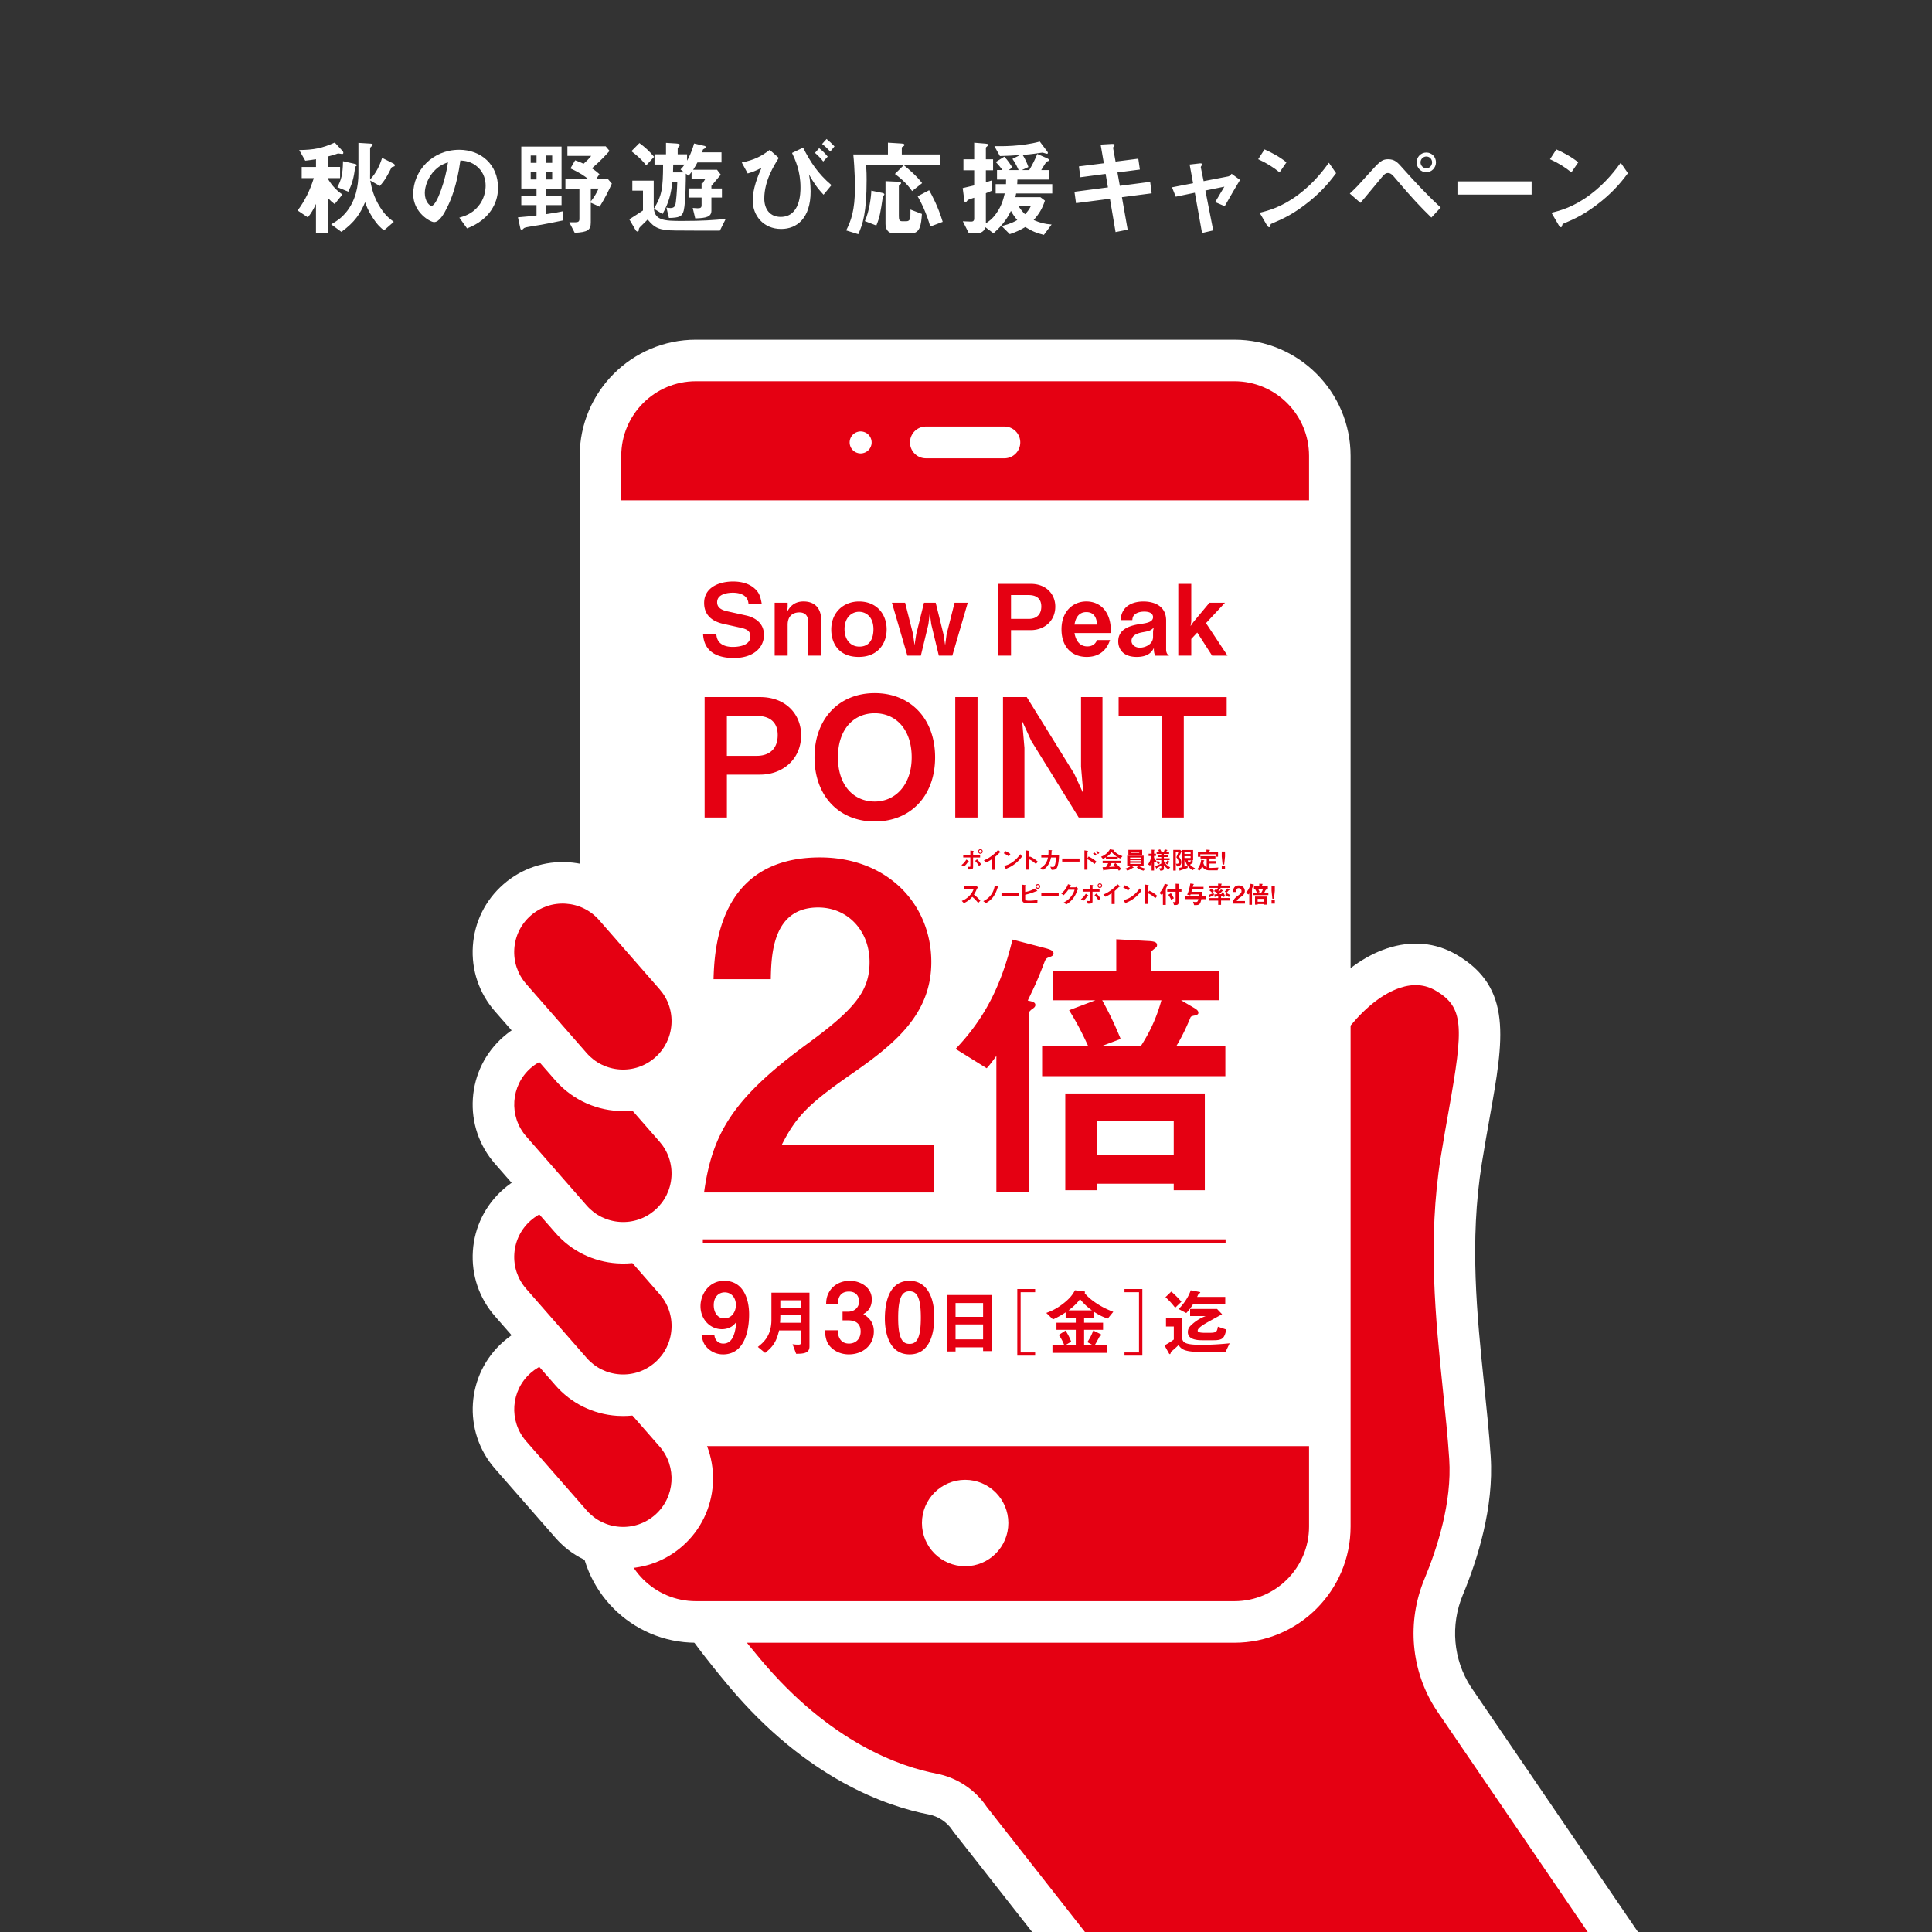 <svg id="_レイヤー_2" xmlns="http://www.w3.org/2000/svg" viewBox="0 0 1000 1000"><rect x="0" y="0" width="1000" height="1000" fill="#333333" stroke="none"/><defs><clipPath id="clippath"><path class="cls-1" d="M0 0h1000v1000H0z"/></clipPath><style>.cls-1{fill:none}.cls-3{fill:#fff}.cls-4{fill:#e50012}</style></defs><g id="_レイヤー_1-2"><path class="cls-1" d="M0 0h1000v1000H0z"/><path class="cls-3" d="M177.05 79.71c-.27 0-1.57-.27-1.89-.27-.27 0-.32 0-1.78.54-.11 0-2.05.65-3.67 1.03v5.4h6.32v5.78h-6.1v.7c1.08 1.73 3.13 4.91 7.29 7.78l-4 4.97c-1.24-.92-2.32-1.89-3.51-3.19v17.98h-6.16v-14.9c-1.24 2.75-2.48 4.86-4.21 6.97l-5.29-3.56c3.67-4.86 6.48-10.53 8.37-16.74h-6.26v-5.78h7.4v-4c-1.89.32-3.73.54-5.56.76l-3.13-5.51c7.51-.11 11.88-.92 18.41-3.89l3.94 4.27c.11.11.49.49.49 1.08 0 .49-.38.59-.65.59zm26.78 6.48c-.97.27-1.08.27-1.24.65-2.21 4.32-3.35 6.48-5.99 9.4l-4.97-2.81c.76 3.83 1.62 8.32 5.18 13.93 2.65 4.16 4.75 5.78 7.02 7.45l-5.08 4.43c-1.78-1.46-3.29-2.65-5.99-6.8-2.43-3.83-3.08-5.83-3.78-7.78-2.54 5.99-5.29 10.26-12.26 15.34l-5.29-3.89c3.56-2.11 5.18-3.29 7.29-5.72 5.56-6.43 6.8-14.42 6.8-20.63V73.94l6.1.38c.59.05 1.3.11 1.3.59 0 .22-.16.38-.32.54-.54.49-1.03.97-1.03 1.19v13.01c0 .43-.05 2.75 0 3.24 3.08-3.19 5.08-7.45 6.21-11.18l5.62 2.81c.43.22.97.54.97 1.03 0 .54-.38.59-.54.65zm-20.03.11c-.54 5.94-1.89 9.61-3.51 12.91l-5.67-2.32c2.05-3.83 2.81-6.7 2.92-13.45l6.21 1.4c.92.22.92.65.92.7 0 .27-.27.43-.86.76zm70.53 22.41c-4.05 5.99-9.67 8.32-12.58 9.5l-4-5.56c2.43-.7 6.43-1.84 9.72-5.78 3.29-3.89 3.89-8.37 3.89-10.75 0-2.97-.86-6.59-3.89-9.45-3.4-3.24-7.18-3.46-9.18-3.62-1.73 12.85-4.91 20.41-6.7 24.03-1.62 3.35-4.1 7.88-6.91 7.88-1.94 0-10.8-4.86-10.8-14.53 0-11.99 9.88-22.9 23.81-22.9 11.23 0 20.09 7.61 20.09 19.66 0 4.75-1.46 8.53-3.46 11.5zm-29.05-20.79c-3.83 3.67-5.4 8.69-5.4 11.99 0 4.37 2.48 6.64 3.46 6.64 2.81 0 7.45-14.09 8.53-22.52-1.57.54-4 1.35-6.59 3.89zm54.86 28.4c-.86.16-5.18.86-6.21 1.03-.76.11-2.48.43-2.81.81-.54.54-.7.7-1.03.7-.27 0-.65-.11-.7-.43l-1.3-5.94c4.7-.38 5.94-.54 9.61-.97v-5.35h-7.88v-4.64h7.88v-3.94h-7.88V75.88h20.84v21.71h-8.15v3.94h8.15v4.64h-8.15v4.7c4.81-.7 7.07-1.13 8.75-1.51v4.75c-3.73.81-7.4 1.51-11.12 2.21zm-2.43-35.8h-3.02v3.78h3.02v-3.78zm0 8.48h-3.02v3.89h3.02V89zm8.1-8.48h-3.29v3.78h3.29v-3.78zm0 8.48h-3.29v3.89h3.29V89zm24.57 17.98l-4.59-2.05v10.21c0 3.89-1.51 5.02-8.32 5.35l-2.81-5.45h3.19c1.4 0 2.05-.38 2.05-1.73V97.6h-7.24v-5.13h11.56c-1.51-1.19-3.73-2.92-8.96-5.29l2.43-4.21c1.94.65 2.86 1.08 4.37 1.78 1.35-1.19 2.43-2.16 3.94-4.05h-12.31v-4.97h19.82l2 2.38c-1.78 2-4.75 5.24-9.13 9.02 2.05 1.35 3.02 2.21 3.89 3.02l-1.57 2.32h5.78l2.21 2.54c-1.35 3.02-3.35 7.24-6.32 11.99zm-4.59-9.4v6.7c2.16-2.86 2.92-4.27 4.05-6.7h-4.05zm66.8 21.77c-10.26 0-11.39.05-22.73-.05-8.75-.05-10.96-1.3-14.63-5.67-1.3 1.3-3.35 3.29-3.35 3.29-.86.86-1.24 1.19-1.24 2 0 .27 0 .92-.7.92-.38 0-.81-.54-.86-.59l-3.35-5.72c4.27-2.7 5.45-3.51 7.07-4.59V98.68h-5.51V93.5h11.07v13.18c0 7.45 5.08 7.67 14.69 7.67 11.02 0 16.04-.43 22.57-1.03l-3.02 6.05zM334.47 85.6c-1.13-1.46-3.02-3.83-7.67-7.34l4.16-4.21c2.97 2.21 4.97 4 7.61 7.13l-4.1 4.43zm33.75 16.63v6.86c0 3.08-2.65 3.83-8.37 3.94l-1.3-5.4c.38 0 2.11.16 2.48.16 1.67 0 2.11-.32 2.11-1.67v-3.89h-6.75v-4.7h6.75v-2.7l.49.11 1.57-2.54h-7.24V89c-.38.54-.81 1.08-1.57 1.94l-1.4-1.08c0 1.67-.05 14.8-1.08 19.06-.76 3.29-2.59 3.78-7.67 3.89l-1.3-5.4c.97.16 1.57.27 2 .27 1.78 0 2.32-.81 2.59-1.62.38-1.03.92-7.34 1.03-12.04h-2.54c-.76 6.64-1.73 10.58-5.08 16.74l-4.48-2.75c4.16-6.8 4.7-10.53 4.75-22.84h-4.43v-5.29h5.94v-5.94l4.32.27c1.03.05 2.81.11 2.81.76 0 .38-.27.7-.54.97-.43.49-.54.76-.54.97v2.97h4.86v3.29c.86-1.57 2.43-4.43 3.62-8.91l5.56 1.3c.22.05.59.38.59.65 0 .11-.05.27-.11.32-.16.16-1.19.65-1.4.81 0 .05-.59 1.46-.59 1.51h10.15v5.24h-12.47c-.76 1.46-1.35 2.48-2.21 3.78h12.37l1.94 2.54-4.86 5.78v1.35h5.45v4.7h-5.45zm-19.76-17.06c-.05 1.89-.05 2.38-.11 4.05h5.78l-1.89-1.51c.76-.76 1.46-1.57 2.11-2.54h-5.89zm54.64-3.46c-2.54 4.05-7.51 11.93-7.51 21.06 0 5.62 3.08 9.5 8.48 9.5 10.26 0 10.26-12.69 10.26-15.28 0-8.59-2.7-14.2-4.37-17.82l5.72-2.75c3.73 7.34 7.56 13.34 14.69 19.39l-4.1 4.97c-3.29-3.46-5.35-6.53-7.56-10.53.27 1.35.86 4.64.86 8.86 0 13.88-7.13 19.39-15.23 19.39-9.18 0-14.74-6.91-14.74-14.74 0-5.99 2.59-12.53 4.54-16.9-2.92 1.57-4.75 2.21-7.13 2.92l-3.08-5.67c6.43-1.35 9.88-3.02 14.47-6.53l4.7 4.16zm23 1.89c-1.24-1.67-2.81-3.19-4.27-4.48l2.16-2.43c1.67 1.3 3.08 2.7 4.43 4.37l-2.32 2.54zm3.62-5.13c-1.24-1.4-2.59-2.75-4.21-3.94l2.32-2.59c1.51 1.24 2.81 2.43 4.1 3.83l-2.21 2.7zm18.52 6.97c.32 3.13.32 5.89.32 7.56 0 17.23-2 23.11-4.32 28.19l-6.26-1.94c2.43-4.86 4.54-10.15 4.54-22.25 0-.86-.05-9.23-.86-17.06h17.93v-6.1l6.86.43c1.51.11 1.67.32 1.67.76 0 .16-.05.43-.65.76-.43.27-.7.38-.7.65v3.51h19.87v5.51h-38.4zm9.29 15.61c-.43.54-.54.65-.59.92-1.19 7.83-1.51 10.31-3.35 14.74l-5.94-2.27c2.38-5.18 3.29-13.07 3.35-15.77l5.45 1.13c.49.11 1.3.27 1.3.81 0 .22-.11.32-.22.43zm14.26 19.66h-9.45c-2.97 0-4-2.54-4-4.81V93.76l6.1.27c1.08.05 1.94.22 1.94.76 0 .32-.16.43-.81.97-.11.11-.32.27-.32.65v15.5c0 1.89.32 2.59 1.67 2.59h2.27c1.4 0 1.89-1.08 2-1.94.05-.16.05-3.62.05-4.1l5.94 2.27c-.38 5.35-.86 9.99-5.4 9.99zm.32-21.82c-2.86-4.16-6.53-7.13-8.91-8.86l4.59-4.54c2.65 2.11 6.8 5.72 9.5 9.29l-5.18 4.1zm9.4 18.36c-2.11-7.34-4.75-12.53-6.53-15.66l5.94-3.13c1.51 2.7 4.54 8.21 7.02 16.36l-6.43 2.43zm44.44-17.13c-.11.65-.22 1.24-.38 1.94h12.96l2.32 1.78c-1.35 4.1-2.92 6.75-5.83 10.04 3.4 1.46 5.62 2.05 9.29 2.32l-4 5.35c-3.56-.86-6.1-1.84-9.61-4.05-2.86 1.67-4.81 2.59-8.05 3.67l-4.16-4.16c4.75-1.24 6.64-2.32 8.05-3.13-1.3-1.51-2.32-2.97-3.29-4.75-2.43 5.24-6.1 9.02-9.02 11.61l-4.27-3.19c-.27 1.13-.97 3.19-4.81 3.19h-3.67l-3.13-6.21c1.4.05 3.46.16 4.27.16.65 0 1.62-.11 1.62-1.57v-10.8c-.86.32-2.27.7-3.08 1.08-.27.11-.38.27-.49.43-.54.76-.65.86-1.03.86s-.43-.43-.54-1.13l-.81-6.21c3.35-.76 4.48-1.03 5.94-1.4v-7.83h-5.56v-5.67h5.56v-8.59l5.99.49c.49.05 1.35.16 1.35.59 0 .22-.16.43-.59.76-.59.43-.7.65-.7.86v5.89h3.73v5.67h-3.73v6.21c2-.59 2.48-.76 3.13-.97v5.35c-.81.32-2.16.92-3.13 1.3v15.55c1.57-1.03 3.24-2.11 5.29-4.97 2.92-4.05 3.73-7.45 4.48-10.48h-4.7V95.3h5.35c.05-.97.05-2 .05-2.38h-4.7v-4.91h2.81c-.59-.81-1.73-2.43-3.46-4.16l4.43-2.75c1.89 1.94 3.46 4.43 4.16 5.62l-1.89 1.3h5.13c-.49-1.13-1.62-3.67-3.19-5.78l4-2c-4.37.32-6.53.43-10.48.54l-2.86-5.13c3.56.05 13.88.22 23.49-2.38l3.67 4.86c.16.22.54.7.54 1.03 0 .27-.22.43-.49.43-.38 0-2-.59-2.38-.59s-3.02.43-3.56.49c-1.89.27-4 .49-6.64.7 1.3 2.05 2.21 4.05 2.97 6.26l-3.35 1.57h3.78c1.62-2.75 2.81-5.02 4.16-8.32l5.08 2.21c.05.05 1.08.49 1.08.92s-.38.54-.49.54c-.76.22-.81.27-1.03.49-.22.22-2.16 3.51-2.59 4.16h4.1v4.91h-16.42c-.05 1.3-.05 1.62-.11 2.38h18.14v4.81h-18.74zm1.3 6.64c.76 1.3 2.11 2.97 3.29 4.1 1.08-.97 2.32-2.7 2.97-4.1h-6.26zm53.45-4.69l2.97 16.79-6.26 1.24-2.92-17.23-17.55 2.27-.81-5.89 17.33-2.27-1.19-6.97-13.07 1.73-.76-5.62 12.91-1.62-1.67-9.67 5.67-.32c1.19-.05 1.62.11 1.62.54 0 .22-.92 1.19-.86 1.46l1.3 7.13 11.77-1.51.81 5.62-11.61 1.51 1.24 6.91 15.71-2.05.76 5.94-15.39 2zm53.19 4.64l-4.91-2.11c.92-1.57 1.08-1.89 2.59-4.37 1.03-1.67 1.13-1.84 2.16-3.62l-9.83 2 4.05 20.63-5.78 1.35-3.73-20.84-9.88 2.05-1.94-4.86 10.91-2.11-1.78-9.67 5.13-.59c.27-.05 1.4-.11 1.4.49 0 .11 0 .22-.43.76-.11.16-.38.54-.32.81l1.46 7.13 12.64-2.43c.92-.16 1.57-1.03 1.84-1.4l4.37 3.19c-2.38 3.94-4.21 7.07-7.94 13.61zm28.41-17.5c-3.08-2.54-6.75-4.86-11.07-6.8l3.29-5.08c3.56 1.57 7.94 3.89 11.34 6.7l-3.56 5.18zm15.82 14.69c-8.53 6.91-13.66 9.18-20.36 12.04-.27.76-.38 1.67-.81 1.67-.32 0-.81-.32-1.19-1.03l-3.78-6.48c4.32-1.03 11.39-2.86 20.03-9.34 8.26-6.16 13.45-13.28 15.82-16.52l3.73 5.4c-2.11 2.81-6.32 8.48-13.45 14.26zm62.75 8.7c-5.56-5.45-9.45-9.45-18.41-20.03-1.73-2.05-2.54-3.02-4.1-3.02-1.35 0-2.16 1.03-3.35 2.43-1.57 1.84-9.07 11.02-10.85 13.01l-5.51-4.81c3.78-3.56 4.05-3.89 9.67-10.15s6.97-7.61 10.1-7.61c3.56 0 4.97 1.62 7.67 4.7 6.26 7.02 12.69 13.88 19.6 20.3l-4.81 5.18zm-2.59-23.44c-2.81 0-5.02-2.32-5.02-5.13s2.21-5.08 5.02-5.08 4.97 2.27 4.97 5.08-2.27 5.13-4.97 5.13zm0-8.15c-1.62 0-3.02 1.35-3.02 3.02s1.4 3.08 3.02 3.08 2.97-1.35 2.97-3.08-1.35-3.02-2.97-3.02zm16.09 19.71v-6.86h38.39v6.86h-38.39zm58.97-11.51c-3.08-2.54-6.75-4.86-11.07-6.8l3.29-5.08c3.56 1.57 7.94 3.89 11.34 6.7l-3.56 5.18zm15.82 14.69c-8.53 6.91-13.66 9.18-20.36 12.04-.27.76-.38 1.67-.81 1.67-.32 0-.81-.32-1.19-1.03l-3.78-6.48c4.32-1.03 11.39-2.86 20.03-9.34 8.26-6.16 13.45-13.28 15.82-16.52l3.73 5.4c-2.11 2.81-6.32 8.48-13.45 14.26z"/><g clip-path="url(#clippath)"><path class="cls-4" d="M1026.37 1280.96L752.31 879.02c-11.15-17.18-12.96-38.73-5.09-57.64 7.61-18.29 15.18-43.06 13.63-66.82-2.99-45.62-13.46-97.97-4.49-154.06s18.99-81.4-7.94-97.1c-24.95-14.56-59.37 8.85-81.06 60.46l-323.07 226.6s-12.8 10.92 41.05 75.23c38.69 46.21 78.15 59.22 97.3 62.88 7.97 1.52 14.98 6.19 19.39 12.99l266.34 339.39"/><path class="cls-3" d="M759.92 1287.6L493.29 947.83l-.26-.4c-2.79-4.29-7.31-7.31-12.4-8.29-21.26-4.07-62.99-18.12-103.52-66.54-23.21-27.72-37.57-49.69-42.69-65.28-5.03-15.33-.34-22.26 2.91-25.03l.8-.62L658.7 556.82c15.06-34.4 36.49-58.33 59.1-65.89 12.72-4.25 25.18-3.14 36.05 3.19 29.2 17.03 24.44 43.73 17.24 84.15-1.27 7.15-2.72 15.26-4.11 23.93-6.46 40.4-2.53 78.38 1.27 115.12 1.32 12.71 2.56 24.72 3.33 36.54 1.73 26.42-6.89 53.55-14.43 71.66-6.53 15.68-4.99 33.45 4.12 47.56l273.98 401.83-17.76 12.11L743.3 884.88c-13.03-20.07-15.27-45.35-6-67.62 6.66-15.99 14.28-39.72 12.82-61.99-.75-11.42-1.97-23.24-3.27-35.74-3.76-36.34-8.02-77.53-1.11-120.73 1.42-8.86 2.88-17.07 4.17-24.31 7.68-43.09 7.93-53.15-6.91-61.81-5.44-3.17-11.63-3.64-18.4-1.37-17.12 5.72-34.81 26.92-47.33 56.71l-1.2 2.86-322.23 226.01c.83 5.18 6.27 21.92 39.74 61.9 36.26 43.31 72.62 55.7 91.08 59.22 10.64 2.03 20.13 8.31 26.1 17.26l266.06 339.05-16.91 13.27z"/><rect class="cls-4" x="310.81" y="186.58" width="377.5" height="652.93" rx="38.1" ry="38.1"/><path class="cls-3" d="M638.94 850.27H360.18c-33.15 0-60.12-26.97-60.12-60.12v-554.2c0-33.15 26.97-60.12 60.12-60.12h278.76c33.15 0 60.12 26.97 60.12 60.12v554.2c0 33.15-26.97 60.12-60.12 60.12zM360.18 197.33c-21.3 0-38.62 17.32-38.62 38.62v554.2c0 21.3 17.32 38.62 38.62 38.62h278.76c21.3 0 38.62-17.33 38.62-38.62v-554.2c0-21.3-17.33-38.62-38.62-38.62H360.18z"/><path class="cls-3" d="M310.81 258.96h377.5v22.76h-377.5zm0 466.78h377.5v22.76h-377.5zm209.06-488.52h-40.63c-4.54 0-8.22-3.68-8.22-8.22s3.68-8.22 8.22-8.22h40.63c4.54 0 8.22 3.68 8.22 8.22s-3.68 8.22-8.22 8.22zm-74.4-2.53c-1.5 0-2.97-.61-4.03-1.67-.25-.25-.49-.54-.7-.86-.21-.3-.39-.64-.53-.99-.14-.34-.25-.7-.32-1.06-.08-.37-.11-.75-.11-1.11 0-1.49.61-2.96 1.66-4.02.27-.27.56-.51.87-.71.3-.2.63-.38.99-.52.34-.15.7-.25 1.06-.33 1.85-.37 3.81.23 5.13 1.56a5.737 5.737 0 011.67 4.02 5.437 5.437 0 01-.44 2.17c-.14.34-.32.68-.52.99-.21.32-.44.61-.71.86a5.737 5.737 0 01-4.02 1.67z"/><circle class="cls-3" cx="499.56" cy="788.32" r="22.36"/><path class="cls-3" d="M310.81 270.35h377.5v466.78h-377.5z"/><rect class="cls-4" x="247.29" y="711.54" width="119.17" height="71.66" rx="27.65" ry="27.65" transform="rotate(48.82 306.87 747.406)"/><path class="cls-3" d="M322.58 811.83c-1.05 0-2.11-.03-3.17-.1-12.41-.83-23.76-6.44-31.95-15.81l-31.28-35.76c-16.91-19.33-14.94-48.82 4.39-65.73 9.36-8.19 21.36-12.25 33.77-11.42 12.41.83 23.76 6.44 31.95 15.81l31.28 35.76c16.91 19.33 14.94 48.82-4.39 65.73-8.56 7.49-19.33 11.52-30.6 11.52zm-31.36-107.41c-5.86 0-11.75 2.04-16.5 6.19-10.41 9.11-11.47 24.98-2.36 35.39l31.28 35.76c4.41 5.04 10.52 8.07 17.21 8.51 6.68.45 13.14-1.74 18.19-6.15 10.41-9.1 11.47-24.98 2.36-35.39l-31.28-35.76c-4.95-5.66-11.91-8.56-18.89-8.56z"/><rect class="cls-4" x="247.29" y="632.64" width="119.17" height="71.66" rx="27.65" ry="27.65" transform="rotate(48.82 306.867 668.5)"/><path class="cls-3" d="M322.58 732.93c-1.05 0-2.11-.03-3.17-.1-12.41-.83-23.76-6.44-31.95-15.81l-31.28-35.76c-8.19-9.36-12.25-21.36-11.42-33.77.83-12.41 6.44-23.76 15.81-31.96 9.36-8.19 21.36-12.25 33.77-11.42 12.41.83 23.76 6.44 31.95 15.81l31.28 35.76c8.19 9.36 12.25 21.36 11.42 33.77-.83 12.41-6.44 23.76-15.81 31.95-8.56 7.49-19.33 11.52-30.6 11.52zM291.2 625.51c-6.07 0-11.87 2.17-16.48 6.2-5.04 4.41-8.06 10.52-8.51 17.21-.45 6.68 1.74 13.14 6.15 18.18l31.28 35.76c4.41 5.04 10.52 8.07 17.21 8.51 6.68.45 13.14-1.74 18.19-6.15 5.04-4.41 8.06-10.52 8.51-17.21.45-6.68-1.74-13.14-6.15-18.18l-31.28-35.76c-4.41-5.04-10.52-8.06-17.21-8.51-.57-.04-1.14-.06-1.71-.06z"/><rect class="cls-4" x="247.29" y="553.73" width="119.17" height="71.66" rx="27.65" ry="27.65" transform="rotate(48.82 306.88 589.599)"/><path class="cls-3" d="M322.58 654.02c-1.05 0-2.11-.04-3.17-.11-12.41-.83-23.76-6.44-31.95-15.81l-31.28-35.76c-8.19-9.36-12.25-21.36-11.42-33.77.83-12.41 6.44-23.76 15.81-31.95 9.36-8.19 21.36-12.25 33.77-11.42 12.41.83 23.76 6.44 31.95 15.81l31.28 35.76c8.19 9.36 12.25 21.36 11.42 33.77-.83 12.41-6.44 23.76-15.81 31.95-8.56 7.49-19.33 11.52-30.6 11.52zM291.2 546.6c-6.07 0-11.87 2.17-16.48 6.2-10.41 9.1-11.47 24.98-2.36 35.39l31.28 35.76c4.41 5.04 10.52 8.06 17.21 8.51 6.68.45 13.14-1.74 18.18-6.15 5.04-4.41 8.07-10.52 8.51-17.21.45-6.68-1.74-13.14-6.15-18.18l-31.28-35.76c-4.41-5.04-10.52-8.06-17.21-8.51-.57-.04-1.14-.06-1.71-.06z"/><rect class="cls-4" x="247.29" y="474.83" width="119.17" height="71.66" rx="27.65" ry="27.65" transform="rotate(48.82 306.876 510.692)"/><path class="cls-3" d="M322.54 575.09c-12.98 0-25.89-5.38-35.09-15.89l-31.28-35.76c-8.19-9.36-12.25-21.36-11.42-33.77.83-12.41 6.44-23.76 15.81-31.95 9.36-8.19 21.36-12.25 33.77-11.42 12.41.83 23.76 6.44 31.95 15.81l31.28 35.76c8.19 9.36 12.25 21.36 11.42 33.77-.83 12.41-6.44 23.76-15.81 31.95-8.82 7.71-19.75 11.5-30.64 11.5zm-18.91-30.05c4.41 5.04 10.52 8.06 17.21 8.51 6.69.44 13.14-1.74 18.19-6.15s8.06-10.52 8.51-17.21c.45-6.68-1.74-13.14-6.15-18.18l-31.28-35.76c-4.41-5.04-10.52-8.06-17.21-8.51-6.69-.45-13.14 1.74-18.19 6.15-5.04 4.41-8.06 10.52-8.51 17.21-.45 6.68 1.74 13.14 6.15 18.18l31.28 35.76z"/><path class="cls-4" d="M364.42 617.22c4.2-30.34 14.7-48.55 53.22-76.79 24.97-18.21 32.44-27.54 32.44-42.48 0-16.11-11.2-28.24-26.61-28.24-23.57 0-24.27 24.51-24.51 37.11h-29.64c.47-15.17 2.33-63.02 55.08-63.02 35.01 0 57.65 24.27 57.65 54.15 0 27.31-19.37 42.71-41.55 58.12-22.87 15.87-28.71 22.41-35.94 36.65h78.89v24.51H364.41zm179.53-122.1c-2.28.76-2.58.91-3.34 2.88-3.03 7.89-4.1 10.47-8.65 19.88 2.12.46 3.94.76 3.94 2.28 0 .76-.46 1.37-1.67 2.12-1.37 1.06-1.67 1.67-1.67 2.12v92.7h-16.84v-70.55c-2.12 2.88-3.19 4.4-5.01 6.37l-16.08-10.01c15.17-15.93 23.67-32.92 29.43-56.59l17.45 4.55c1.52.46 3.79 1.06 3.79 2.58 0 .91-.61 1.37-1.37 1.67zm-4.55 61.9v-15.63h23.82c-2.28-4.86-5.01-10.77-9.86-18.51l13.65-5.16h-21.85v-15.17h32.62v-16.39l16.54.91c4.1.15 4.55 1.06 4.55 2.12 0 .76-.3 1.06-.91 1.52-1.67 1.37-2.27 1.82-2.27 2.58v9.25h35.35v15.17h-19.72l6.68 3.94c1.52.91 2.27 1.52 2.27 2.58 0 .76-.61 1.06-1.82 1.37-1.67.3-2.12.61-2.27 1.06-1.52 3.64-3.79 8.95-7.28 14.72h25.34v15.63h-94.83zm68.12 59.02v-3.34h-39.9v3.34h-16.23v-50.07h72.22v50.07h-16.08zm0-35.66h-39.9v17.6h39.9v-17.6zm-37.02-62.66c3.49 6.37 6.07 11.53 9.56 20.03l-9.71 3.64h20.18c3.49-5.46 7.59-12.74 10.62-23.67H570.5zm-69.19-71.79c-.16.05-.18.05-.21.1-.66.96-1.09 1.58-2.16 2.52l-1.3-.81c.92-.64 1.81-1.61 2.55-2.84l1.04.68c.05.03.24.15.24.24 0 .08-.08.1-.15.11zm2.36-2.11v4.83c0 1.18-.3 1.38-2.41 1.39l-.48-1.47c.25.05.62.1 1 .1.4 0 .47-.1.47-.4v-4.45h-3.68v-1.3h3.68v-2.29l1.36.18c.2.03.34.06.34.18 0 .06-.05.1-.16.18-.05.03-.11.08-.11.14v1.62h3.63v1.3h-3.63zm3.03 4.44c-.56-1.05-1.16-1.85-2-2.63l.97-.83c1.01.85 1.8 2.04 2.14 2.57l-1.11.9zm.78-6.36c-.67 0-1.18-.54-1.18-1.19s.52-1.19 1.18-1.19 1.16.52 1.16 1.19-.52 1.19-1.16 1.19zm0-1.91c-.4 0-.71.33-.71.72s.32.72.71.72.71-.32.71-.72-.32-.72-.71-.72zm10.13 1.27c-.19.01-.21.04-.39.23-.63.72-1.34 1.38-2.09 1.97v6.74h-1.58v-5.56c-.86.57-1.71 1.1-3.19 1.79l-1.1-1.12c2.64-1.04 5.42-3.11 7.33-5.37l1.1.91c.05.04.21.2.21.3 0 .09-.05.1-.3.11zm4.53 2.02a11.39 11.39 0 00-2.59-1.59l.77-1.19c.83.37 1.86.91 2.65 1.57l-.83 1.21zm3.7 3.44c-2 1.62-3.2 2.15-4.77 2.82-.06.18-.09.39-.19.39-.08 0-.19-.08-.28-.24l-.88-1.52c1.01-.24 2.67-.67 4.69-2.19 1.93-1.44 3.15-3.11 3.7-3.87l.87 1.26c-.49.66-1.48 1.98-3.15 3.34zm10.34.49c-.93-.87-2.2-1.9-3.72-2.53v5.46h-1.49v-10.01l1.52.27s.3.05.3.2c0 .08-.33.28-.33.34v3.32l.59-.94c.64.28 1.06.44 2.15 1.15 1 .66 1.47 1.07 1.97 1.52l-1 1.21zm10.74 2.19c-.49.66-1.14.82-2.57.83l-.72-1.63c.82.11 1.09.14 1.29.14.44 0 .62-.1.8-.35.49-.66.82-2.68.87-4.55H544c-.14.64-.43 2-1.21 3.39-1.06 1.87-2.33 2.67-3.02 3.11l-1.28-1.01c.69-.39 1.93-1.1 2.92-2.73.68-1.14.91-2.17 1.02-2.76h-3.46v-1.39h3.67c.04-.53.1-1.23.06-2.5l1.49.13c.34.03.35.09.35.16 0 .06-.01.08-.14.19-.11.11-.11.13-.11.3 0 .53-.01.83-.09 1.72h3.97c-.08 4.03-.76 6.28-1.25 6.95zm2.86-3.42v-1.6h8.99v1.6h-8.99zm16.72 1.26c-1.09-1.01-2.29-1.92-3.65-2.49v5.4h-1.55v-10.01l1.57.28s.3.05.3.2c0 .08-.31.28-.31.34v3.27l.58-.88c1.69.73 3 1.68 4.07 2.63l-1 1.26zm.37-4.34c-.35-.47-.73-.82-1.14-1.11l.7-.56c.4.29.78.64 1.14 1.11l-.7.56zm1.48-.82c-.34-.44-.73-.83-1.18-1.14l.66-.56c.45.32.83.7 1.18 1.14l-.66.56zm11.63 2.29c-.64-.21-1.07-.46-1.45-.67v1.07h-6.09v-1.04c-.64.39-1.02.58-1.58.82l-.96-1.11c2.15-.85 3.46-2.02 4.61-3.86l1.81.32c.1.01.19.08.19.16s-.05.14-.11.16a9.52 9.52 0 002.14 1.81c.44.26 1.45.82 2.45 1.11l-1 1.21zm-.83 6.32c-.13-.19-.28-.47-.83-1.12-1.73.21-4.58.53-4.94.57-.27.03-1.61.14-1.91.19-.06.01-.1.04-.13.09-.08.15-.11.19-.15.19s-.1-.05-.11-.11l-.41-1.66c.8 0 1.15-.01 1.78-.04.32-.51.58-.95 1.15-2.04h-2.87v-1.23h9.29v1.23h-2.67c1.09.86 2.2 2.02 2.95 2.98l-1.15.95zm-3.75-9.64c-.91 1.11-1.58 1.73-2.62 2.48h5.44c-1.07-.71-1.82-1.29-2.82-2.48zm.91 6.64l.91-.92h-1.9c-.59 1.05-.96 1.61-1.19 1.95 1.06-.05 2.11-.11 3.16-.24-.18-.16-.48-.44-.99-.78zm15.59 2.96a8.546 8.546 0 01-3.51-1.66l.75-.85h-3.41l1 .81s.08.08.08.11c0 .06-.09.08-.14.08-.27.03-.29.03-.51.16-1.06.73-2.12 1.14-2.62 1.33l-1.05-1.05c.91-.28 1.78-.63 2.91-1.44h-1.97v-5.23h8.52v5.23h-2.49c.99.76 2.16 1.15 3.35 1.43l-.9 1.07zm-7.85-8.24v-2.53h7.15v2.53h-7.15zm6.36 1.44h-5.45v.57h5.45v-.57zm0 1.36h-5.45v.57h5.45v-.57zm0 1.37h-5.45v.59h5.45v-.59zm-.72-5.71h-4.12v.57h4.12v-.57zm8.2 5.75c-.37-.39-.43-.47-.56-.64v4.59h-1.26v-4.01c-.19.56-.51 1.06-.78 1.48l-1.07-.64c.9-1.25 1.58-3 1.72-4.35h-1.42v-1.16h1.55v-2.09l1.09.06c.21.01.43.04.43.15 0 .05-.04.08-.06.1-.06.06-.19.16-.19.2v1.57h.99v1.16h-.99v.87c.2.61.92 1.44 1.33 1.82l-.77.88zm6.93 3.35a7.8 7.8 0 01-2.39-2.19v1.44c0 1.14-.37 1.39-1.87 1.42l-.58-1.25c.85.06 1.11 0 1.11-.27v-1.09c-.54.33-1.83 1.04-2.07 1.14-.2.09-.23.09-.27.19-.05.14-.09.27-.14.27-.1 0-.21-.25-.27-.37l-.42-.97c.97-.29 2.22-.8 3.16-1.33v-1.77h-2.58v-.96h2.58v-.64h-1.9v-.96h1.9v-.61h-2.41v-.96h1.36c-.11-.29-.33-.71-.56-1.07l1-.38c.34.51.66 1.19.78 1.45h1.07c.24-.51.38-.9.53-1.42l1.04.24c.09.03.37.09.37.23 0 .06-.03.11-.18.15-.11.04-.14.04-.16.08-.01.01-.3.61-.37.72h1.58v.96h-2.72v.61h2.12v.96h-2.12v.64h2.98v.96h-2.98v.32c0 .37.91 2.24 3.29 3.41l-.9 1.05zm-5.36-2.52c-.18-.3-.51-.86-.94-1.26l.9-.71c.43.46.76.99.93 1.3l-.9.67zm5.78-1.21c-.11.01-.13.03-.15.05-.16.27-.43.7-.89 1.15l-.93-.7c.41-.33.78-.95 1.01-1.43l.91.61s.18.11.18.2c0 .1-.09.11-.13.11zm5.04-2.67c.95 1.13 1.16 2.02 1.16 2.69 0 .3-.05 1.33-.87 1.85-.51.32-1.05.33-1.36.34l-.58-1.39c1.1.05 1.42.06 1.42-.83 0-1.1-.83-2.1-1.17-2.52.35-.76.74-1.72 1.02-2.53h-1.32v9.43h-1.3v-10.69h3.59l.71.63c-.42 1.01-.83 2.01-1.29 3.02zm7.07 6.85c-1.16-.66-1.83-1.25-2.63-2.34v1.15c-1.15.42-2.31.81-3.48 1.15-.24.08-.27.08-.32.14-.09.11-.11.15-.19.15-.1 0-.15-.09-.18-.18l-.35-1.26c.44-.08.85-.16 1.55-.33v-8.94h5.81v5.36h-.86l.93.72c.06.05.16.14.16.23 0 .11-.1.14-.16.14-.26.04-.29.04-.38.13-.58.56-1.05.88-1.28 1.02.66.7 1.26 1.19 2.57 1.86l-1.21 1zm-1.09-9.28h-3.17v.88h3.17v-.88zm0 2.04h-3.17v.93h3.17v-.93zm-2.79 2.15h-.38v3.24c.87-.27 1.21-.39 1.57-.56-.59-.91-.89-1.59-1.19-2.68zm1.3 0c.15.54.29.93.56 1.33.48-.35.91-.8 1.24-1.33h-1.79zm15.49 5.15h-4.39c-.69 0-1.54-.19-2.12-.52-.83-.46-1.23-1.14-1.48-1.57-.49 1.09-.85 1.58-1.33 2.15l-1.3-.62c.45-.47.85-.88 1.35-2.07.52-1.2.63-2.06.73-2.78l1.45.23c.05.01.17.05.17.13s-.13.13-.25.24c-.05.18-.14.64-.23 1 .38 1.44 1.1 1.93 1.72 2.27v-4.56h-3.19v-1.21h7.72v1.21h-3.09v1.33h3.19v1.26h-3.19v2.26c1.92-.01 3.36-.1 4.64-.21l-.42 1.47zm-1.04-7.03v-1.28h-7.93v1.31h-1.25v-2.57h4.41v-1.13l1.67.14c.05 0 .19.04.19.16 0 .08-.16.15-.29.25v.57h4.44v2.53h-1.24zm4.85-2.69v2.57l-.43 4.17h-.83l-.43-4.17v-2.57h1.69zm0 7.52v1.71h-1.69v-1.71h1.69zm-127.75 19.09c-1.15-1.42-2.05-2.33-3.08-3.16-1.01 1.13-1.95 2.09-4.32 3.25l-1.11-1.15c.82-.35 2.43-1.02 4.03-2.73 1.37-1.45 1.86-2.73 2.15-3.45h-4.82v-1.47h5.45c.24 0 .43-.13.66-.28l.97 1.07c-.25.18-.53.39-.68.76-.43 1.01-.67 1.59-1.47 2.83 1.23.92 2.31 2 3.35 3.12l-1.12 1.2zm10.28-8.25c-.16.08-.18.14-.3.52-1.5 4.77-3.68 6.46-5.98 7.8l-1.37-.99c.95-.51 2.83-1.48 4.3-3.7 1.18-1.81 1.48-3.51 1.64-4.39l1.64.35s.28.08.28.23c0 .08-.01.08-.21.18zm1.78 4.56v-1.6h8.99v1.6h-8.99zm18.53 3.77c-1.3.1-2.48.15-3.63.15-3.73 0-4.13-.64-4.13-1.98v-7.72l1.4.2c.28.04.38.14.38.21 0 .03-.03.05-.11.14-.13.1-.18.14-.18.19v3.06c1.58-.29 3.27-.77 5.03-1.83l1.05 1.04s.19.18.19.27c0 .08-.06.1-.11.1-.06 0-.16-.04-.34-.04-2.65 1.11-4.37 1.55-5.81 1.87v1.95c0 .73.04 1.13 2.15 1.13 1.42 0 2.82-.15 4.22-.37l-.1 1.64zm.27-7.42c-.67 0-1.19-.54-1.19-1.21s.53-1.21 1.19-1.21 1.2.53 1.2 1.21-.54 1.21-1.2 1.21zm0-1.91c-.39 0-.68.32-.68.7s.29.7.68.7.68-.3.68-.7-.3-.7-.68-.7zm1.81 5.56v-1.6h8.99v1.6h-8.99zm18.64-2.87c-.46 1.23-1.01 2.69-2.25 4.29-1.28 1.64-2.62 2.49-3.43 3l-1.38-.95c.78-.42 2.45-1.28 3.96-3.3 1.09-1.47 1.47-2.64 1.67-3.32h-3.24c-.43.62-1.13 1.59-2.4 2.82l-1.25-.86c1.81-1.45 2.98-3.34 3.49-4.85l1.3.49c.08.03.33.14.33.27 0 .1-.14.13-.31.18-.08.19-.23.44-.35.68h2.83c.15 0 .35-.11.56-.24l1.02 1.2c-.25.18-.44.34-.54.61zm5.5 2.82c-.16.05-.18.05-.21.1-.66.96-1.09 1.58-2.16 2.52l-1.3-.81c.92-.64 1.81-1.61 2.55-2.84l1.04.68c.05.03.24.15.24.24 0 .08-.08.1-.15.11zm2.36-2.11v4.83c0 1.18-.3 1.38-2.41 1.39l-.48-1.47c.25.05.62.1 1 .1.4 0 .47-.1.47-.4v-4.45h-3.68v-1.3h3.68v-2.29l1.36.18c.2.03.34.06.34.18 0 .06-.05.1-.16.18-.05.03-.11.08-.11.14v1.62h3.63v1.3h-3.63zm3.03 4.44c-.56-1.05-1.16-1.85-2-2.63l.97-.83c1.01.85 1.8 2.04 2.14 2.57l-1.11.9zm.78-6.36c-.67 0-1.18-.54-1.18-1.19s.52-1.19 1.18-1.19 1.16.52 1.16 1.19-.52 1.19-1.16 1.19zm0-1.91c-.41 0-.71.33-.71.72s.32.72.71.72.71-.32.71-.72-.32-.72-.71-.72zm10.13 1.28c-.19.01-.21.04-.39.23-.63.72-1.34 1.38-2.08 1.97v6.74h-1.58v-5.56c-.86.57-1.71 1.1-3.19 1.79l-1.1-1.12c2.64-1.04 5.42-3.11 7.33-5.37l1.1.91c.05.04.21.2.21.3 0 .09-.05.1-.3.11zm4.53 2.02a11.39 11.39 0 00-2.59-1.59l.77-1.19c.83.37 1.86.91 2.65 1.57l-.83 1.21zm3.7 3.44c-2 1.62-3.2 2.15-4.76 2.82-.06.18-.09.39-.19.39-.08 0-.19-.08-.28-.24l-.88-1.52c1.01-.24 2.67-.67 4.69-2.19 1.93-1.44 3.15-3.11 3.7-3.87l.87 1.26c-.49.66-1.48 1.98-3.15 3.34zm10.34.49c-.93-.87-2.2-1.9-3.72-2.53v5.46h-1.49v-10.01l1.52.27s.3.05.3.2c0 .08-.33.28-.33.34v3.32l.59-.94c.64.28 1.06.44 2.15 1.15 1 .66 1.47 1.07 1.97 1.52l-1 1.21zm6.41-6.7c-.15.03-.18.04-.2.09-.23.57-.33.85-.82 1.77.2.1.29.14.29.23 0 .06-.04.1-.13.15-.13.1-.14.11-.14.15v7.74h-1.49v-5.83c-.33.47-.47.62-.58.73l-1.2-1.02c1.26-1.39 2.11-2.69 2.72-4.84l1.42.47c.1.04.32.1.32.24 0 .08-.05.1-.18.13zm5.65 3.36v5.47c0 .93-.47 1.36-1.34 1.36h-1.04l-.53-1.53c.11.01.67.06.8.06.38 0 .56-.05.56-.58v-4.79h-4.34v-1.4h4.34v-2.78l1.5.1c.2.01.32.05.32.15 0 .05-.04.09-.13.16-.1.09-.14.14-.14.19v2.17h1.47v1.4h-1.47zm-3.87 4.16c-.3-.75-.85-1.83-1.52-2.57l1.39-.87c.62.83 1.18 1.82 1.53 2.65l-1.4.78zm15.65-.35c-.59 2.82-1.23 3.08-2.98 3.08-.2 0-.38 0-.78-.01l-.56-1.76c.58.16 1.1.18 1.33.18.95 0 1.15-.24 1.43-1.49h-7.05v-1.42h7.33c.05-.38.08-.62.11-1.04h-4.4c-.09.27-.15.42-.21.53l-1.59-.4c.78-1.45 1.42-4.21 1.63-5.76l1.4.18c.32.04.41.11.41.24 0 .11-.11.18-.28.3-.06.3-.18.76-.23 1.01h5.55v1.37h-5.9c-.1.39-.18.64-.34 1.2h5.55c-.01.54-.01 1.07-.18 2.38h2.12v1.42h-2.35zm4.73-1.27c-.14.06-.19.09-.25.19-.04.08-.08.14-.15.14-.1 0-.15-.15-.16-.19l-.39-1.07c1.09-.32 2.16-.81 2.6-1.01l.11 1.1c-.57.33-1.16.59-1.76.85zm5.46 2.03v2.19h-1.48v-2.19h-4.68v-1.3h4.68v-.94c-.09.01-1.1.13-1.25.15-.13.01-.2.03-.27.08-.13.15-.15.18-.2.18-.09 0-.11-.11-.13-.19l-.14-1.23c.78-.01.87-.01 1.25-.03.06-.08.13-.13.33-.37-.47-.48-1.14-.96-1.73-1.28l.82-.97c.1.06.29.19.54.37.21-.28.49-.71.63-1.06h-4.45v-1.19h4.55v-1.02l1.59.06c.1 0 .29.04.29.18 0 .06-.04.1-.08.13-.11.1-.18.15-.18.21v.44h4.49v1.19h-5.14l.19.15s.16.13.16.21c0 .1-.09.13-.18.14-.14.03-.16.04-.2.1-.42.56-.8.96-.87 1.04.09.06.33.24.43.32.27-.3.64-.75 1-1.18l.91.53s.13.09.13.16-.06.09-.11.1c-.2.05-.23.05-.37.2-.47.51-.95 1.01-1.44 1.5.33-.01.77-.03 1.28-.05-.19-.33-.24-.4-.34-.57l.94-.46c.38.53.88 1.4 1.12 2.15l-1.01.44c-.08-.2-.16-.46-.3-.73-.27.04-.53.06-.78.1v1.11h4.76v1.3h-4.76zm-4.61-4.04c-.47-.49-.95-.91-1.42-1.24l.93-.95c.52.38.93.76 1.42 1.26l-.93.92zm8.82-1.35c-.06 0-.21 0-.24.03-.24.34-.58.78-1.2 1.33l-.87-.69c.58-.54.97-1 1.35-1.59l.96.61c.14.09.19.15.19.21 0 .09-.06.11-.19.11zm-.15 3.56c-.51-.37-1.32-.78-1.93-1.02l.58-1.06c.57.21 1.48.68 2.02 1.06l-.67 1.02zm1.88 3.37c.23-1.64.8-2.63 2.88-4.16 1.35-.99 1.76-1.49 1.76-2.3 0-.87-.61-1.53-1.44-1.53-1.28 0-1.31 1.33-1.33 2.01h-1.61c.03-.82.13-3.41 2.98-3.41 1.9 0 3.12 1.31 3.12 2.93 0 1.48-1.05 2.31-2.25 3.15-1.24.86-1.55 1.21-1.95 1.98h4.27v1.33h-6.45zm11.01-9.54c-.19.06-.21.08-.28.24-.25.66-.34.87-.72 1.66.18.04.33.06.33.19 0 .06-.04.11-.14.18-.11.09-.14.14-.14.18v7.72h-1.4v-5.88c-.18.24-.27.37-.42.53l-1.34-.83c1.26-1.33 1.97-2.74 2.45-4.71l1.45.38c.13.04.32.09.32.21 0 .08-.05.11-.11.14zm-.38 5.16v-1.3h1.98c-.19-.4-.42-.9-.82-1.54l1.14-.43h-1.82v-1.26h2.72v-1.37l1.38.08c.34.01.38.09.38.18 0 .06-.02.09-.08.13-.14.11-.19.15-.19.21v.77h2.95v1.26h-1.64l.56.33c.13.08.19.13.19.21 0 .06-.05.09-.15.11-.14.03-.18.05-.19.09-.13.3-.32.75-.61 1.23h2.11v1.3h-7.9zm5.68 4.92v-.28h-3.32v.28h-1.35v-4.17h6.02v4.17h-1.34zm0-2.97h-3.32v1.47h3.32v-1.47zm-3.09-5.22c.29.53.51.96.8 1.67l-.81.3h1.68c.29-.46.63-1.06.89-1.97h-2.55zm8.66-1.58v2.57l-.43 4.17h-.83l-.43-4.17v-2.57h1.69zm0 7.52v1.71h-1.69v-1.71h1.69zM379.9 340.59c-6.36 0-15.43-1.73-15.99-12.37h6.87c.31 5.96 5.75 6.62 8.5 6.62 1.73 0 9.11-.2 9.11-5.45 0-2.7-1.63-3.72-4.99-4.48l-8.96-1.99c-4.79-1.07-9.98-3.77-9.98-10.84 0-7.99 7.69-11.1 14.97-11.1 3.11 0 7.79.56 11.2 3.67 2.14 1.93 2.95 3.72 3.67 8.04h-6.87c-.26-5.6-6.21-5.91-8.09-5.91-1.22 0-8.15.1-8.15 4.94 0 2.14 1.27 3.82 5.24 4.68l9.67 2.14c2.85.61 9.32 2.8 9.32 10.08 0 6.82-5.7 11.96-15.53 11.96zm38.43-1.22v-17.31c0-3.05-1.27-5.09-4.63-5.09-2.75 0-6.01 1.37-6.01 6.41v15.98h-6.72v-27.39h6.72v2.29l-.25 2.34c1.07-1.88 3.1-5.29 8.45-5.29 5.8 0 9.16 3.46 9.16 9.67v18.38h-6.72zm26.13.66c-10.59 0-14.2-7.43-14.2-14.15 0-9.11 6.57-14.56 14.36-14.56 9.11 0 14.31 6.52 14.31 14.46 0 7.03-4.28 14.25-14.46 14.25zm.15-23.37c-3.77 0-7.48 2.95-7.48 8.96 0 5.19 2.85 9.06 7.69 9.06 6.31 0 7.28-5.6 7.28-9.01 0-6.26-3.72-9.01-7.48-9.01zm48.3 22.71h-6.97l-3.92-16.29-.76-5.8-.71 5.8-3.92 16.29h-6.97l-7.99-27.39h6.82l4.12 16.29.76 5.65.87-5.65 4.02-16.29h6.06l4.02 16.29.87 5.65.76-5.65 4.12-16.29h6.82l-7.99 27.39zm40.62-13.24H523.3v13.24h-6.87v-37.16h17.11c8.09 0 12.68 5.45 12.68 11.76 0 7.48-5.75 12.17-12.68 12.17zm-1.02-18.12h-9.21v12.32h9.21c3.82 0 6.47-2.09 6.47-6.41s-2.85-5.9-6.47-5.9zm23.64 19.65c.25 1.37 1.27 6.92 6.67 6.92 1.22 0 3.87-.31 4.99-3.31h6.77c-.87 2.29-3.21 8.76-12.12 8.76-7.43 0-13.03-4.94-13.03-14.31s6.06-14.41 12.83-14.41c4.53 0 8.04 2.09 10.08 5.19 2.34 3.56 2.6 7.28 2.75 11.15h-18.94zm6.16-10.84c-4.99 0-5.85 4.73-6.16 6.47h11.66c-.15-4.28-2.14-6.47-5.5-6.47zm35.73 22.55c-.76-1.02-.81-2.8-.81-3.97-.76 1.48-2.44 4.63-8.86 4.63-7.54 0-9.57-4.58-9.57-8.04 0-6.31 5.65-8.2 11.76-9.06 2.95-.41 6.26-.97 6.26-3.51 0-2.19-2.34-2.85-4.43-2.85-.61 0-3.51-.05-5.24 1.68-.76.76-.92 1.37-1.07 2.7h-6.06c.51-8.5 8.09-9.62 11.76-9.62 6.31 0 11.81 2.75 11.81 9.82v15.07c0 .97.2 2.29 1.53 3.16h-7.08zm-6.06-12.22c-2.55.41-6.31 1.32-6.31 4.63 0 1.93 1.88 3.46 4.33 3.46 2.75 0 6.82-1.73 6.82-5.55v-3.11l.36-1.78c-1.17 1.37-2.29 1.83-5.19 2.34zm35.41 12.22l-7.69-11.96-3.1 3.31v8.65h-6.72v-37.16h6.72v19.5l-.36 2.34 1.37-1.99 8.4-10.08h8.04l-9.83 10.54 11.15 16.85h-7.99zM393.4 400.95h-17.16v22.2h-11.53v-62.34h28.69c13.58 0 21.26 9.14 21.26 19.73 0 12.55-9.65 20.41-21.26 20.41zm-1.71-30.4h-15.46v20.67h15.46c6.4 0 10.85-3.5 10.85-10.76s-4.78-9.91-10.85-9.91zm61.07 54.65c-18.44 0-31.17-13.15-31.17-33.22s12.81-33.22 31.17-33.22 31.25 13.07 31.25 33.22-12.81 33.22-31.25 33.22zm0-56.02c-10.67 0-19.04 8.03-19.04 22.8s8.28 22.89 19.04 22.89 19.13-8.71 19.13-22.89-7.94-22.8-19.13-22.8zm41.68 53.97v-62.34h11.53v62.34h-11.53zm63.91 0l-24.59-39.71-4.7-10.25 1.19 13.92v36.04h-11.1v-62.34h12.3l24.59 39.71 4.7 10.25-1.2-13.92v-36.04h11.1v62.34h-12.3zm54.38-52.6v52.6H601.2v-52.6H579v-9.73h55.93v9.73h-22.2zM374.21 701.03c-2.97 0-5.69-1.11-7.8-3.07-2.01-1.91-2.67-3.52-3.27-6.89h6.64c.15 2.31 1.81 4.38 4.58 4.38 5.43 0 6.24-6.49 6.84-11.42-1.96 3.32-5.53 3.97-7.5 3.97-6.19 0-11.12-5.13-11.12-11.92 0-5.99 4.23-13.13 12.23-13.13 10.16 0 12.93 9.76 12.93 17.36 0 3.82-.4 20.73-13.53 20.73zm.91-32.1c-3.12 0-5.69 2.31-5.69 6.64 0 3.87 2.11 6.84 5.38 6.84 4.03 0 6.09-3.52 6.09-6.94 0-3.82-2.36-6.54-5.79-6.54zm36.96 31.77l-1.85-4.94c.64.11 1.51.23 2.98.23 1.09 0 1.4-.3 1.4-1.13v-6.22h-11.36c-1.24 5.36-2.91 8.3-7.24 11.62l-3.74-3.09c2.68-2.15 7.02-5.58 7.02-14V669.1h19.69v27.81c0 3.55-3.06 3.81-6.9 3.81zm2.53-19.96H403.9c0 2.11-.08 3.09-.15 3.92h10.87v-3.92zm0-7.7H403.9v3.92h10.71v-3.92zm24.82 27.99c-3.82 0-7.09-1.41-9.31-3.62-1.86-1.91-2.77-3.72-3.22-8.86h6.69c.2 5.18 2.82 6.89 5.84 6.89 3.52 0 6.04-2.41 6.04-6.24 0-4.18-2.62-5.79-6.54-5.79h-2.82v-4.48h2.82c3.52 0 5.74-2.36 5.74-5.33 0-1.81-.91-5.08-5.28-5.08-5.43 0-5.63 4.68-5.69 6.29h-6.09c.05-1.81.2-3.97 1.86-6.59 2.16-3.37 6.04-5.28 10.36-5.28 5.69 0 11.42 3.47 11.42 9.61 0 5.13-3.22 6.94-4.38 7.6 1.91 1.26 5.43 3.52 5.43 9 0 7.4-5.99 11.87-12.88 11.87zm31.36 0c-11.67 0-12.78-13.68-12.78-18.41 0-6.04 1.06-19.67 12.78-19.67 4.63 0 7.7 2.26 9.66 5.38 2.52 4.03 3.12 8.9 3.12 13.63s-.75 19.07-12.78 19.07zm-.1-32.65c-3.37 0-5.79 2.47-5.79 13.58-.05 11.62 2.62 13.63 5.89 13.63 3.67 0 5.84-2.82 5.84-13.63 0-11.62-2.62-13.58-5.94-13.58zm38.16 30.96v-1.96h-14.26v2.15h-4.49v-29.24h23.16v29.05h-4.41zm0-24.9h-14.26v7.17h14.26v-7.17zm0 11.09h-14.26v7.73h14.26v-7.73zm26.94 16.15h-9.24V667.2h9.24v1.66h-7.51v31.16h7.51v1.66zm37.61-19.2c-1.85-.6-3.89-1.32-7.39-3.66v3.21h-4.87v2.6h9.81v3.7h-9.81v8h4.64l-2.98-1.66c1.47-2.11 2.3-3.92 3.09-6l3.92 1.96c.19.11.26.34.26.38 0 .11-.04.26-.26.34-.45.15-.53.19-.64.38-.72 1.36-2 3.7-2.57 4.6h6.45v3.92h-28.3v-3.92h6.15c-.87-2.15-1.7-3.77-2.9-5.36l3.51-2.26c1.32 2 2.19 3.81 2.94 5.73l-3.17 1.89h5.55v-8h-10v-3.7h10v-2.6h-5.24v-2.75c-1.89 1.24-3.55 2.26-6.56 3.66l-3.47-3.36c2.38-.91 4.83-1.85 8.45-4.6 4.07-3.09 5.28-5.13 6.41-7.13l4.87.6c.15.04.34.15.34.34 0 .11-.04.19-.11.26-.04.08-.11.15-.11.19 0 .11 1.77 2.41 5.62 5.02 3.77 2.53 6.15 3.51 9.2 4.75l-2.83 3.47zm-14.37-10.04c-1.06 1.4-2.49 3.21-5.96 5.81h12.11c-1.58-1.17-3.73-2.83-6.15-5.81zm30.52 27.58v-31.16h-7.51v-1.66h9.24v34.48h-9.24v-1.66h7.51zm44.75-.19h-10.86c-9.77 0-11.73-1.06-13.43-3.62a47.38 47.38 0 01-3.47 3.13c-.34.26-.41.34-.49.64-.26.79-.3.91-.53.91-.19 0-.34-.15-.45-.34l-2.34-4.19c1.28-.64 3.32-1.85 4.83-3.02v-6.72h-4.04v-4.26h8.3v9.09c0 3.32.83 4.64 10.15 4.64 6.34 0 11.81-.53 14.49-.79l-2.15 4.53zm-26.03-22.94c-2-2.6-3.47-4.07-5.02-5.47l3.02-2.9c1.96 1.74 3.24 2.98 5.24 5.24l-3.24 3.13zm9.24-1.81c-1.02 1.62-1.96 2.98-3.51 4.56l-3.92-2.07c2.26-2.34 4.75-5.51 6.26-9.7l4.04.75c.23.04.83.08.87.38.04.3-.38.38-.83.57-.26.49-.45 1.02-.79 1.7h14.56v3.81h-16.68zm10.64 18.64h-6.04c-3.28 0-7.28-.68-7.28-4.19 0-1.81.79-2.83 2.34-4.19 2.98-2.6 5.43-3.55 6.9-4.15H616v-3.66h13.96l2.6 2.72c-.91.49-6.53 3.58-7.66 4.23-1.77 1.02-4.98 2.87-4.98 4.26 0 .75 1.02 1.13 3.73 1.13h2.49c3.55 0 3.81-.64 4.23-3.17l4.34 1.47c-.94 4.56-1.96 5.55-6.56 5.55zm-264.36-52.23h270.57v1.85H363.79z"/></g></g></svg>